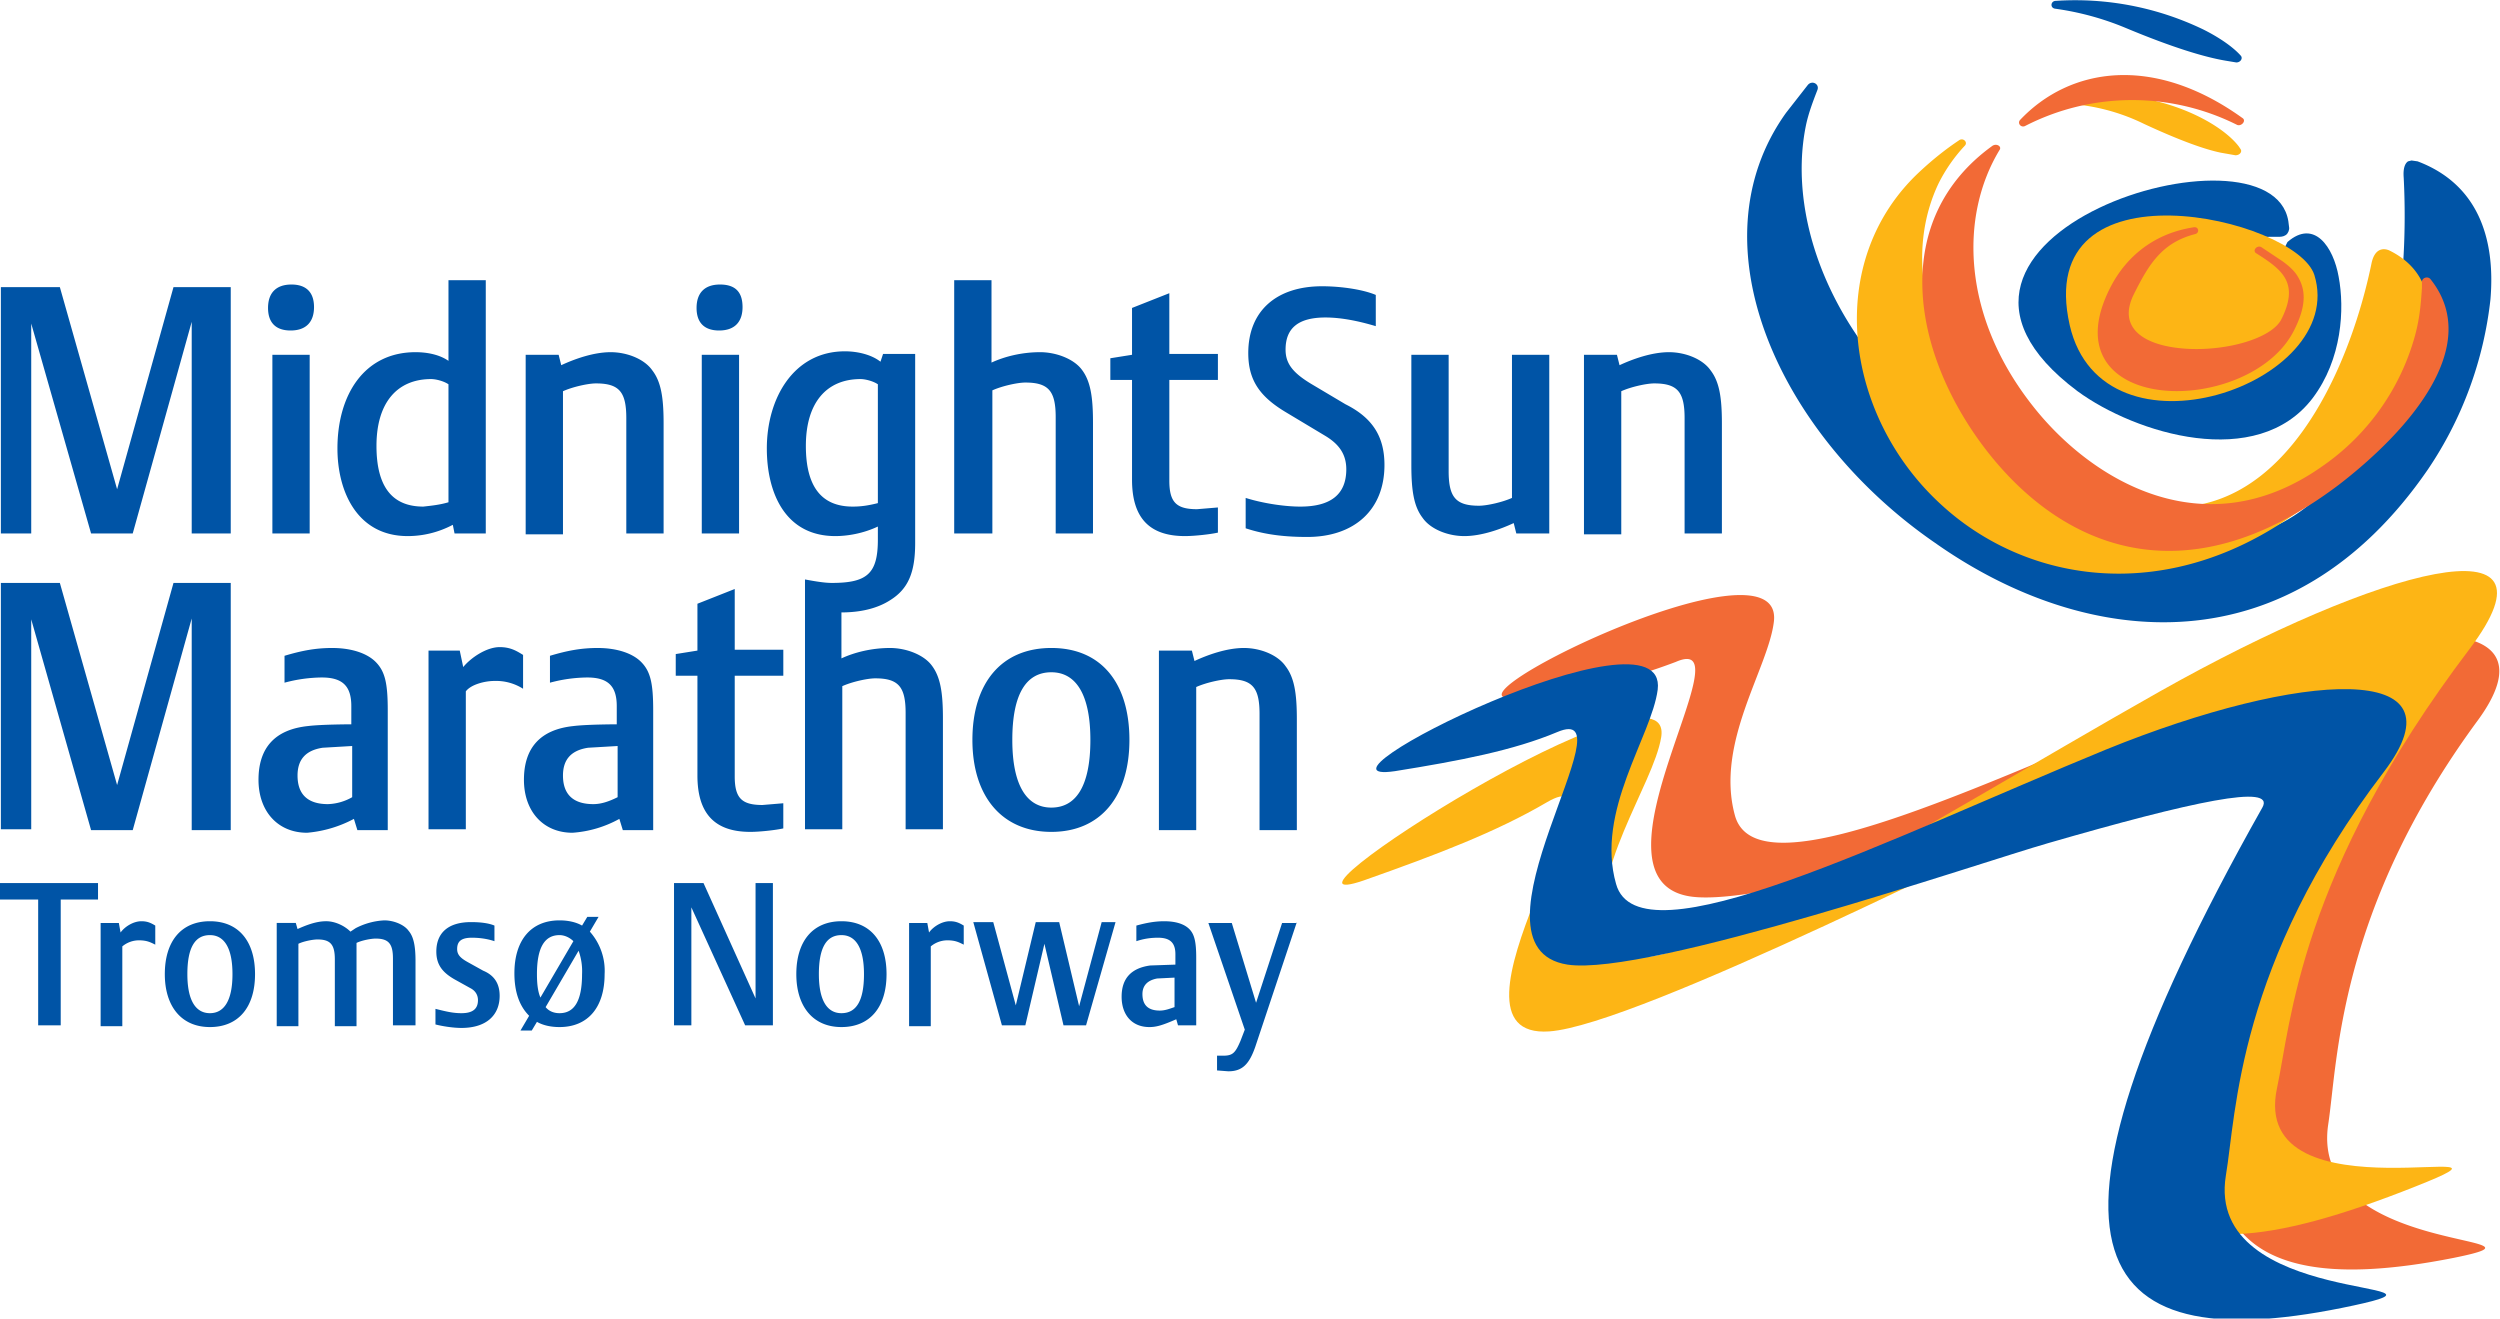 <svg version="1.1" id="Layer_1" xmlns="http://www.w3.org/2000/svg" x="0" y="0" viewBox="0 0 288.2 152" style="enable-background:new 0 0 288.2 152" xml:space="preserve"><style>.st0{fill:#0054a6}.st1{fill:#fdb515}.st2{fill:#f26a36}</style><path class="st0" d="m149.5 106.3-4.8 14.4c-.7 2-1.5 2.8-3.1 2.8l-1.3-.1v-1.7h.7c1.1 0 1.4-.3 2-1.7l.5-1.3-4.2-12.3h2.7l2.8 9.2 3-9.2h1.7v-.1zm-14.1 9.8v-3.4l-2 .1c-1.1.2-1.7.8-1.7 1.8 0 1.3.7 1.9 2 1.9.6 0 1.1-.2 1.7-.4zm2.5 2.1h-2.1l-.2-.7c-1.6.7-2.3.9-3.1.9-2 0-3.2-1.4-3.2-3.5s1.1-3.3 3.3-3.6l2.9-.1V110c0-1.3-.6-1.9-2-1.9-.8 0-1.6.1-2.5.4v-1.8c1.1-.3 2.1-.5 3.2-.5 1.3 0 2.3.3 2.9.9.6.6.8 1.5.8 3.3v7.8zm-9.3-11.9-3.4 11.9h-2.6l-2.2-9.4-2.2 9.4h-2.7l-3.3-11.9h2.3l2.6 9.6 2.3-9.6h2.7l2.3 9.7 2.6-9.7h1.6zm-17.5 2.6c-.6-.3-1-.5-1.9-.5a3 3 0 0 0-1.9.7v9.2h-2.5v-11.9h2.1l.2 1.1c.5-.7 1.5-1.3 2.4-1.3.7 0 1.1.2 1.6.5v2.2zm-11.5 3.4c0-3.1-1-4.5-2.6-4.5-1.7 0-2.6 1.4-2.6 4.5s1 4.5 2.6 4.5c1.7 0 2.6-1.4 2.6-4.5zm2.6 0c0 3.8-1.9 6.1-5.2 6.1-3.3 0-5.2-2.4-5.2-6.1 0-3.8 1.9-6.1 5.2-6.1 3.3 0 5.2 2.3 5.2 6.1zm-13 5.9h-3.3l-6.2-13.6v13.6h-2v-16.4h3.4l6 13.3v-13.3h2v16.4h.1zm-22.1-5.9a7 7 0 0 0-.4-2.7l-3.8 6.5c.4.5 1 .7 1.6.7 1.7 0 2.6-1.4 2.6-4.5zm-1-3.8c-.4-.4-1-.7-1.6-.7-1.7 0-2.6 1.4-2.6 4.5 0 1.1.1 2 .4 2.7l3.8-6.5zm3.6 3.8c0 3.8-1.9 6.1-5.2 6.1-1 0-1.9-.2-2.6-.6l-.6 1H60l1-1.7c-1.1-1.1-1.7-2.7-1.7-4.9 0-3.8 1.9-6.1 5.2-6.1 1 0 1.9.2 2.6.6l.6-1H69l-1 1.7a6.8 6.8 0 0 1 1.7 4.9zm-12.1 2.5c0 2.2-1.5 3.7-4.4 3.7-1 0-2.2-.2-3-.4v-1.8c1.2.3 2 .5 3 .5 1.3 0 1.9-.5 1.9-1.5 0-.6-.3-1.1-.9-1.4l-1.8-1c-1.4-.8-2.1-1.7-2.1-3.2 0-2.1 1.3-3.4 4-3.4 1 0 2 .1 2.7.4v1.8c-.9-.3-1.8-.4-2.6-.4-1.2 0-1.7.4-1.7 1.3 0 .6.3 1 1.2 1.5l1.8 1c1.2.5 1.9 1.4 1.9 2.9zm-9.8 3.4h-2.5v-7.7c0-1.7-.5-2.3-2-2.3-.5 0-1.6.2-2.2.5V118.3h-2.5v-7.7c0-1.7-.5-2.3-2-2.3-.5 0-1.6.2-2.2.5v9.5h-2.5v-11.9h2.2l.2.7c.9-.4 2.1-.9 3.3-.9 1 0 2.1.5 2.8 1.2l.6-.4a8 8 0 0 1 3.3-.9c1.1 0 2.3.5 2.8 1.2.6.7.8 1.8.8 3.5v7.4h-.1zm-21-5.9c0-3.1-1-4.5-2.6-4.5-1.7 0-2.6 1.4-2.6 4.5s1 4.5 2.6 4.5 2.6-1.4 2.6-4.5zm2.6 0c0 3.8-1.9 6.1-5.2 6.1S19 116 19 112.3c0-3.8 1.9-6.1 5.2-6.1s5.2 2.3 5.2 6.1zm-11.5-3.4c-.6-.3-1-.5-1.9-.5a3 3 0 0 0-1.9.7v9.2h-2.5v-11.9h2.1l.2 1.1c.5-.7 1.5-1.3 2.4-1.3.7 0 1.1.2 1.6.5v2.2zm-6.6-5.2H7v14.5H4.4v-14.5H0v-1.9h11.3v1.9zm187.2-42.2h-4.3V48.2c0-3-.8-4-3.5-4-.9 0-2.7.4-3.8.9v16.5h-4.3V40.9h3.8l.3 1.2c1.5-.7 3.7-1.5 5.7-1.5 1.9 0 3.9.8 4.8 2.1 1 1.3 1.3 3.1 1.3 6.1v12.7zM26.6 95.7h-4.5V71.3l-6.8 24.4h-4.8L3.6 71.4v24.2H.1V67.2h6.8l6.6 23.3L20 67.2h6.6v28.5zm18.3 0h-3.7l-.4-1.3a14 14 0 0 1-5.4 1.6c-3.4 0-5.6-2.5-5.6-6.1 0-3.7 1.9-5.8 5.7-6.2 1.6-.2 5-.2 5-.2v-2.1c0-2.3-1-3.3-3.4-3.3a17 17 0 0 0-4.3.6v-3.1c2-.6 3.6-.9 5.5-.9 2.2 0 4 .6 5 1.6 1.1 1.1 1.4 2.5 1.4 5.6v13.8h.2zm-4.3-3.8V86l-3.4.2c-2 .3-2.9 1.4-2.9 3.2 0 2.2 1.2 3.3 3.5 3.3a6 6 0 0 0 2.8-.8zm19.7-12.5a5.8 5.8 0 0 0-3.3-.9c-1.1 0-2.7.4-3.3 1.2v15.9h-4.3V75H53l.4 1.9c.9-1.1 2.7-2.3 4.2-2.3 1.2 0 1.9.4 2.7.9v3.9zm15.2 16.3h-3.7l-.4-1.3A13 13 0 0 1 66 96c-3.4 0-5.6-2.5-5.6-6.1 0-3.7 1.9-5.8 5.7-6.2 1.6-.2 5-.2 5-.2v-2.1c0-2.3-1-3.3-3.4-3.3a17 17 0 0 0-4.3.6v-3.1c2-.6 3.6-.9 5.5-.9 2.2 0 4 .6 5 1.6 1.1 1.1 1.4 2.5 1.4 5.6v13.8h.2zm-4.3-3.8V86l-3.4.2c-2 .3-2.9 1.4-2.9 3.2 0 2.2 1.2 3.3 3.5 3.3.9 0 1.8-.3 2.8-.8zm19.1-14h-5.6v11.6c0 2.5.8 3.3 3.2 3.3l2.4-.2v2.9c-.9.2-2.7.4-3.8.4-4.1 0-6.1-2.1-6.1-6.5V77.9h-2.5v-2.5l2.5-.4v-5.4l4.3-1.7v7h5.6v3zm39.9 7.4c0 6.5-3.3 10.6-9 10.6s-9.1-4.1-9.1-10.6 3.3-10.6 9.1-10.6 9 4.1 9 10.6zm-4.5 0c0-5.3-1.7-7.8-4.5-7.8-2.9 0-4.5 2.5-4.5 7.8s1.7 7.8 4.5 7.8 4.5-2.4 4.5-7.8zm23.8 10.4h-4.3V82.3c0-3-.8-4-3.5-4-.9 0-2.7.4-3.8.9v16.5h-4.3V75h3.8l.3 1.2c1.5-.7 3.7-1.5 5.7-1.5 1.9 0 3.9.8 4.8 2.1 1 1.3 1.3 3.1 1.3 6.1v12.8zM26.6 61.5h-4.5V37.1l-6.8 24.4h-4.8L3.6 37.3v24.2H.1V33.1h6.8l6.6 23.3L20 33.1h6.6v28.4zm9.6-26.1c0 1.7-.9 2.7-2.7 2.7-1.7 0-2.6-.9-2.6-2.6 0-1.7.9-2.7 2.7-2.7 1.7 0 2.6.9 2.6 2.6zm-.5 26.1h-4.3V40.9h4.3v20.6zm20.3 0h-3.6l-.2-1c-1.7.9-3.5 1.3-5.2 1.3-5.8 0-8.1-5.1-8.1-10.1 0-6.2 3.1-11.1 9-11.1 1.4 0 2.8.3 3.8 1v-9.3H56v29.2zm-4.3-3.6V44.3c-.6-.4-1.5-.6-2-.6-3.9 0-6.3 2.7-6.3 7.7 0 4.7 1.8 7 5.4 7 .9-.1 1.9-.2 2.9-.5zm24.8 3.6h-4.3V48.2c0-3-.8-4-3.5-4-.9 0-2.7.4-3.8.9v16.5h-4.3V40.9h3.8l.3 1.2c1.5-.7 3.7-1.5 5.7-1.5 1.9 0 3.9.8 4.8 2.1 1 1.3 1.3 3.1 1.3 6.1v12.7zm9.1-26.1c0 1.7-.9 2.7-2.7 2.7-1.7 0-2.6-.9-2.6-2.6 0-1.7.9-2.7 2.7-2.7 1.8 0 2.6.9 2.6 2.6zm-.4 26.1h-4.3V40.9h4.3v20.6zm20.3 1.1c0 3.4-.8 5.3-2.9 6.6-1.4.9-3.3 1.4-5.6 1.4v5.3c1.5-.7 3.5-1.2 5.6-1.2 1.9 0 3.9.8 4.8 2 1 1.3 1.3 3.1 1.3 6.1v12.8h-4.3V82.2c0-3-.8-4-3.5-4-.9 0-2.7.4-3.8.9v16.5h-4.3V66.8c1.1.2 2.2.4 3.1.4 4.1 0 5.3-1.1 5.3-5v-1.5c-1.7.8-3.5 1.1-4.9 1.1-5.8 0-7.9-5-7.9-10.1 0-5.8 3.1-11.2 9-11.2 1.5 0 3.1.4 4.1 1.2l.3-.9h3.7v21.8zm-4.3-4.6V44.3c-.6-.4-1.5-.6-2-.6-3.9 0-6.3 2.7-6.3 7.7 0 4.7 1.8 7 5.4 7 .9 0 1.7-.1 2.9-.4zm24.8 3.5h-4.3V48.1c0-3-.8-4-3.5-4-.9 0-2.7.4-3.8.9v16.5H110V32.3h4.3v9.5c1.5-.7 3.5-1.2 5.6-1.2 1.9 0 3.9.8 4.8 2 1 1.3 1.3 3.1 1.3 6.1v12.8zm14.4-17.7h-5.6v11.6c0 2.5.8 3.3 3.2 3.3l2.4-.2v2.9c-.9.2-2.7.4-3.8.4-4.1 0-6.1-2.1-6.1-6.5V43.8H128v-2.5l2.5-.4v-5.4l4.3-1.7v7h5.6v3zm19.2 9.8c0 5.2-3.5 8.3-8.9 8.3-2.3 0-4.7-.2-7.1-1v-3.5c1.9.6 4.4 1 6.3 1 3.5 0 5.3-1.4 5.3-4.3 0-1.7-.8-2.9-2.5-3.9l-4.5-2.7c-3-1.8-4.3-3.7-4.3-6.8 0-4.9 3.3-7.7 8.5-7.7 2.3 0 4.8.4 6.2 1v3.6c-2-.6-4-1-5.8-1-3.1 0-4.6 1.2-4.6 3.7 0 1.6.8 2.7 3.2 4.1l3.7 2.2c3 1.5 4.5 3.6 4.5 7zm19 7.9h-3.8l-.3-1.2c-1.5.7-3.7 1.5-5.7 1.5-1.9 0-3.9-.8-4.8-2.1-1-1.3-1.3-3.1-1.3-6.1V40.9h4.3v13.4c0 3 .8 4 3.5 4 .9 0 2.7-.4 3.8-.9V40.9h4.3v20.6zM268.7 55.7c7.3-8.4 9-23.4 8.4-35.2-.1-1.2.2-1.7.5-1.9l.4-.1.7.1c6.9 2.6 9 8.8 8.4 15.9a43.5 43.5 0 0 1-7.2 19.6c-15.8 23-39.2 20.9-56.8 8.5C205.2 50.3 195 28.2 205.9 13l2.5-3.2c.5-.6 1.4-.1 1.1.6-.5 1.3-1 2.6-1.3 4-2.3 11.1 3.2 26.3 18.6 36.9 21 14.6 34.3 13.3 41.9 4.4zM236.9 1c-.6-.1-.5-.9.1-.9a34 34 0 0 1 17 3.3c2 1 3.5 2.1 4.3 3 .3.3 0 .8-.5.8l-1.2-.2c-2.4-.4-6.1-1.5-11.6-3.8a32.7 32.7 0 0 0-8.1-2.2z"/><path class="st0" d="M263.9 26.3c0 .2-.1.6-.4.8-.3.2-.6.2-.9.2h-.9c-21.7 0-10.1 17.1 1.6 12.9 2.8-1 2.8-3.4 2-6.1l-1.4-3.6-.5-1.4v-.6l.3-.6c3.1-2.7 5.3.6 5.9 4 .7 3.7.4 9.5-3 14-6.4 8.4-20.4 4.1-27.1-.8-23.8-17.8 22.3-32 24.3-19.6l.1.8z"/><path class="st1" d="M273.4 30.3c.4-1.8 1.5-1.7 2.1-1.4 9.8 4.9 1.5 19.2-5.6 25.9-16.3 15.6-35.2 13.5-46.2 3.3-11.2-10.3-13.5-28.1-2.3-38.4 1.4-1.3 2.9-2.5 4.4-3.5.5-.4 1.1.2.7.6a18.4 18.4 0 0 0-3 4.3c-3.7 7.7-2.4 18.8 7.2 27.5 26.6 24.2 39.3-1.7 42.7-18.3zM238.9 12c-.6 0-.6-.8 0-.9 6.6-.8 12.2.9 15.8 3 1.7 1 2.8 2 3.4 2.8l.2.3c.2.3-.1.7-.6.7l-1.7-.3c-1.9-.4-4.7-1.4-8.8-3.3a23.1 23.1 0 0 0-8.3-2.3z"/><path class="st2" d="M233.5 14.5c-.5.3-1-.3-.6-.7 5.7-6 15.3-7.6 25.6-.2.5.3-.1 1-.6.8a27 27 0 0 0-24.4.1zm44.9 24.2c.6-2.2.7-4.1.8-5.5v-.7c0-.5.7-.7 1-.3 6.2 7.8-2.8 17.7-10.6 23.7-18.3 13.8-32.6 6.7-41-4.5-8.3-11.1-10.7-26.1 1.1-34.6.5-.3 1.1.1.8.5-4.6 7.6-4.4 19.2 4 29.7 6.7 8.4 19.6 16.2 33 6.9a27 27 0 0 0 10.9-15.2z"/><path class="st1" d="M238.6 37.5c-4.4-19.4 26.1-12.4 28.2-5.8 3.9 12.6-24.4 22.3-28.2 5.8z"/><path class="st2" d="M263 36.8c2.1-4.2.1-5.7-2.9-7.6-.5-.3.1-1 .6-.7l2.4 1.6c.7.5 1.4 1.1 1.8 1.8.9 1.5 1 3.3-.4 6.1-2.5 5.1-9.7 7.6-15.2 7-5.7-.6-9.8-4.5-6-11.9 1.8-3.5 5-6.2 9.6-6.9.6-.1.7.7.1.8-3.8 1-5.3 3.5-7 6.9-2 4 1.3 6 6 6.3 4.7.3 9.9-1.2 11-3.4zM175.2 80.4c-11.8 1.6 30.4-19.4 29.3-8.8-.6 5.4-6.8 14-4.5 22.4 2.6 9.5 30.4-4.6 54.6-14.3 21.6-8.7 40.5-9.5 31 3.4-16.1 21.9-16.1 39.3-17.2 46.5-2.3 15.3 28.3 12.6 14.5 15.4-28.7 5.7-39.1-5.4-10.8-58.1 1.5-2.8-7.9-.9-23.9 3.6-7.4 2.1-44.7 14.5-53.6 12.8-12.4-2.3 7.1-30.7-1.4-27a66.6 66.6 0 0 1-18 4.1z"/><path class="st1" d="M157.2 101.5c-14 4.8 36.1-27.3 34.3-16.5-.9 5.5-8.5 15.6-6.3 23.4 2.6 8.7 35.3-12.6 63.8-28.7 25.4-14.3 47.2-20.1 35.7-4.9-19.7 26-20.6 43.2-22.2 50.6-3.4 15.8 32.1 5 15.9 11.4-33.4 13.3-44.9 5-9.5-54.7 1.9-3.2-9.1 1.2-27.8 9.9-8.7 4-52.3 26.2-62.5 26.9-14.2 1 9.8-32.3-.3-26.4-5.8 3.4-12.6 6-21.1 9z"/><path class="st0" d="M160.8 88.9c-12.2 1.8 31.6-20 30.3-9.4-.7 5.4-7.2 14-4.8 22.4 2.6 9.4 31.4-5.2 56.5-15.5 22.4-9.1 41.8-10.3 32 2.6-16.9 22.1-17 39.4-18.2 46.5-2.5 15.3 29.1 11.9 14.7 15-29.7 6.4-40.3-4.5-10.5-57.4 1.6-2.8-8.1-.7-24.7 4.1-7.7 2.2-46.2 15.4-55.4 14-12.8-2 7.7-30.6-1.2-26.8-5 2.1-11.2 3.3-18.7 4.5z"/></svg>
